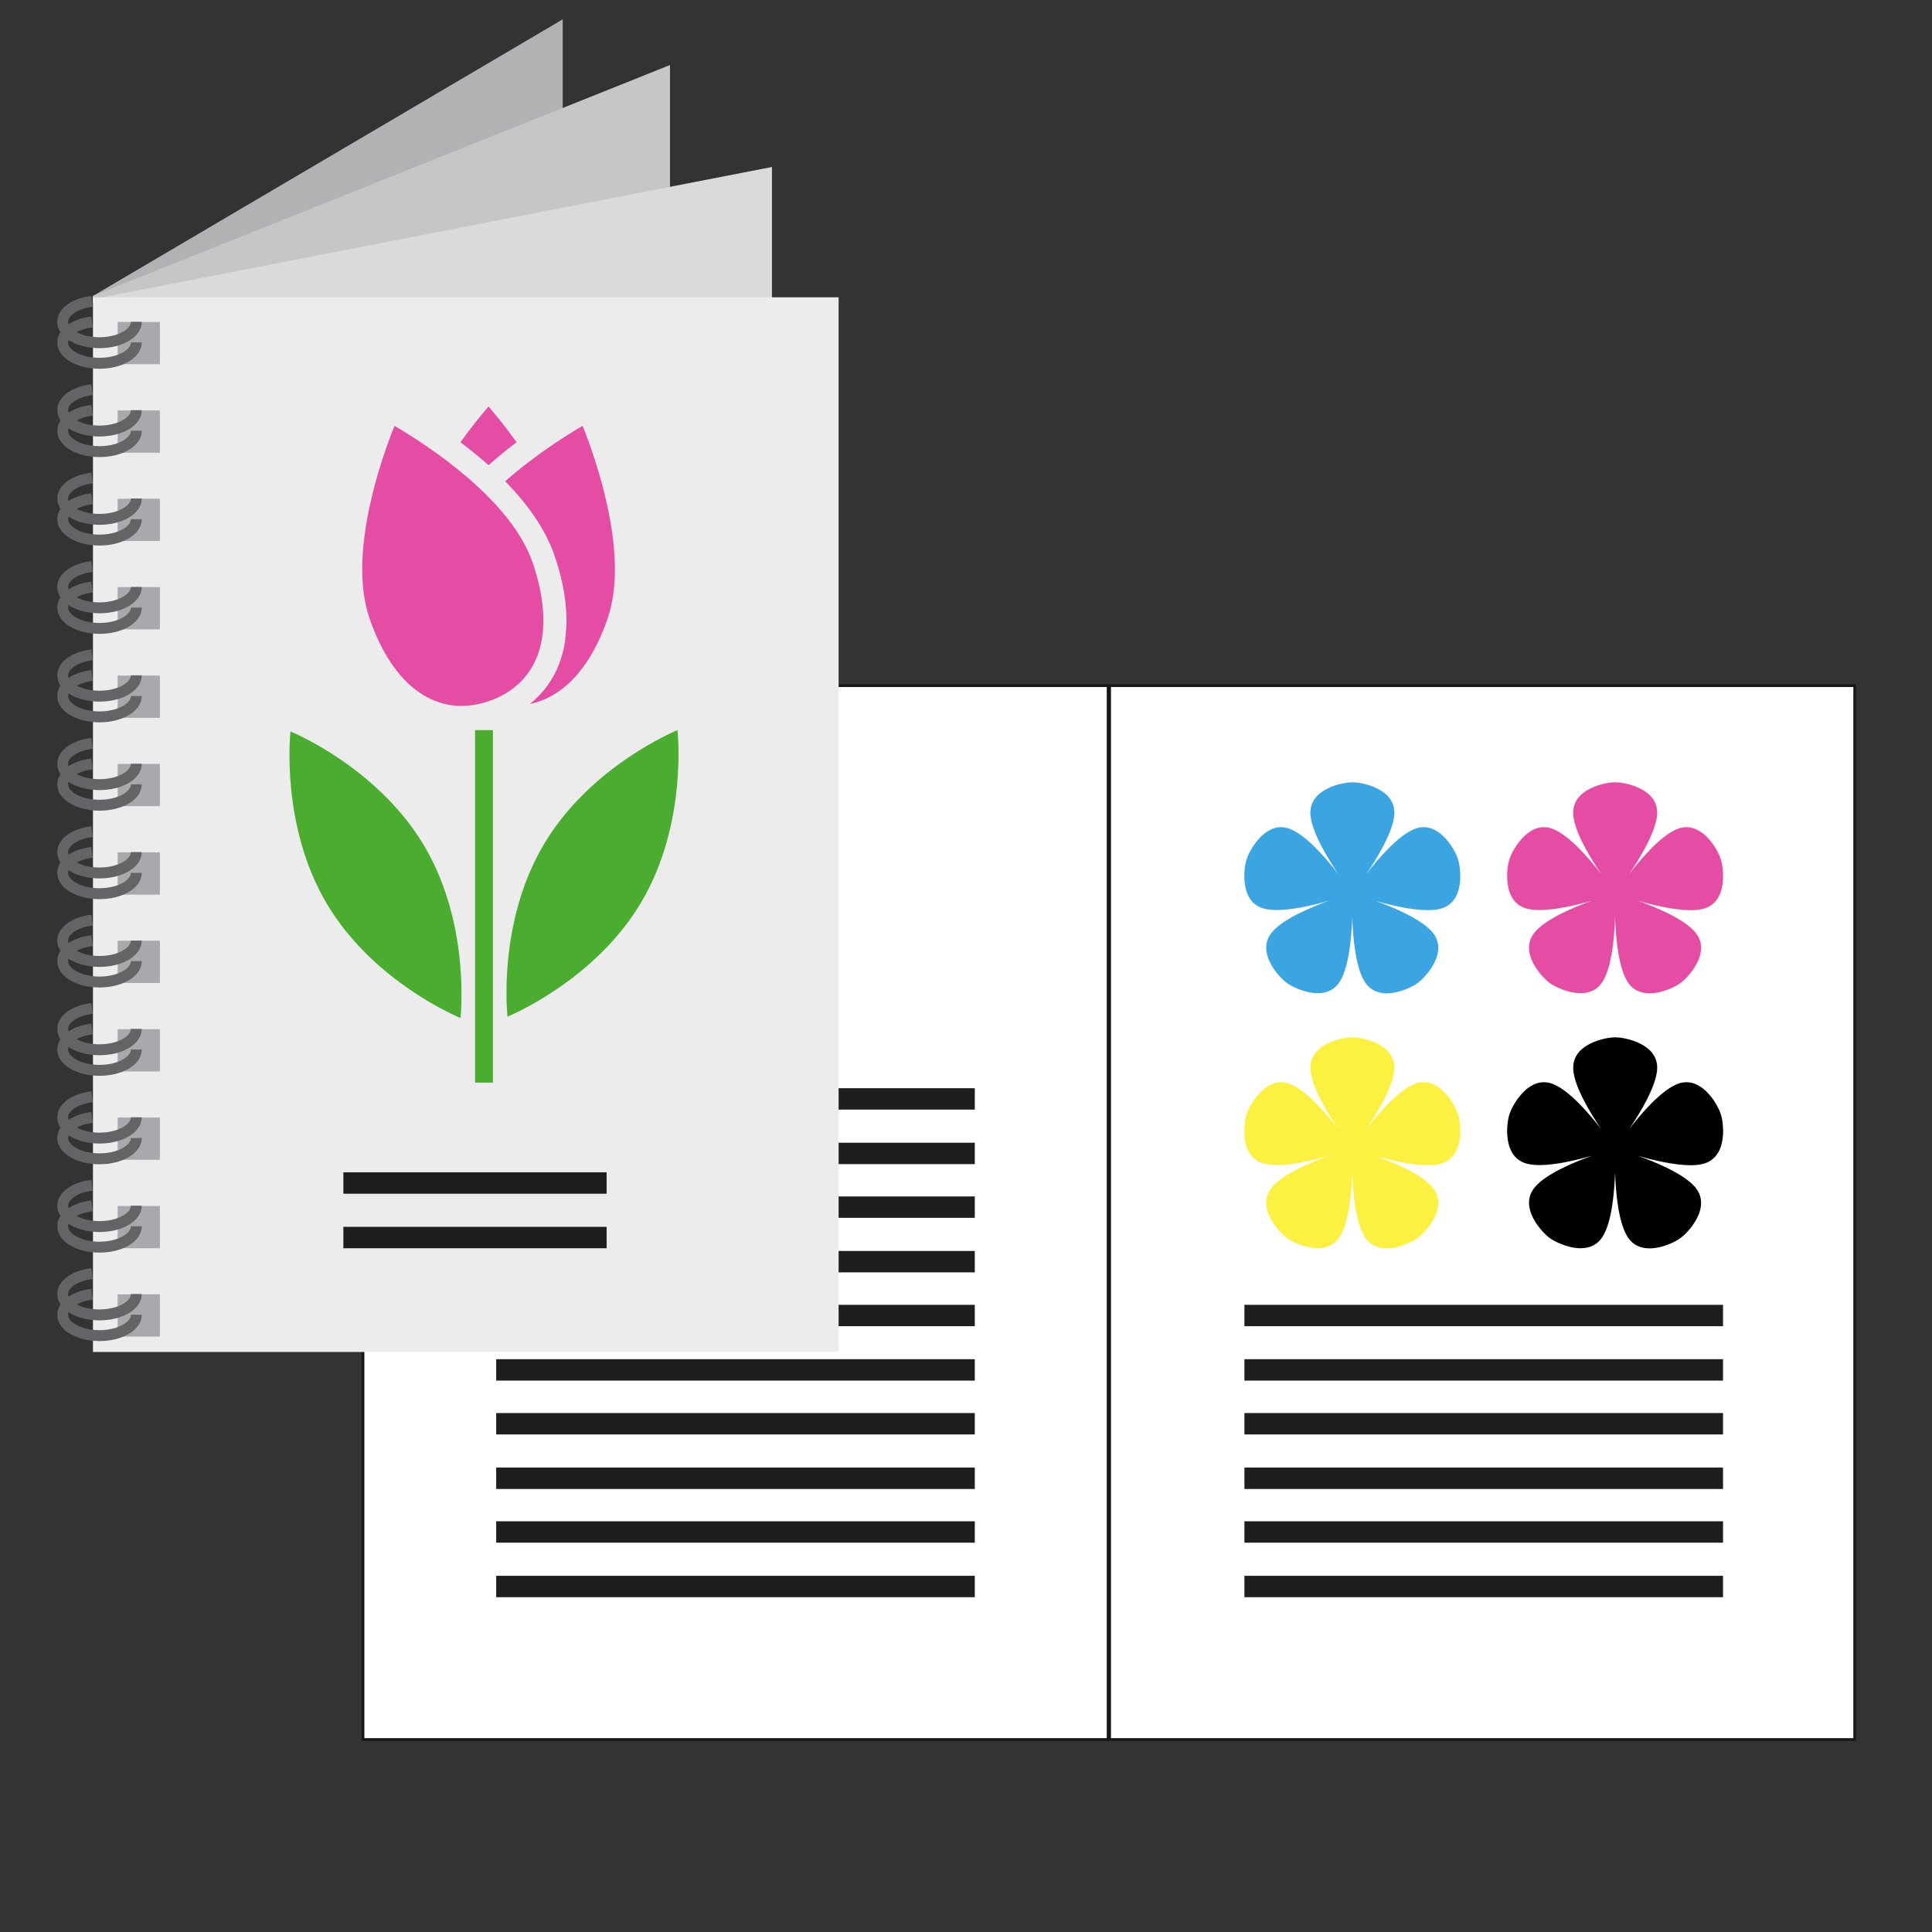 <?xml version="1.0" encoding="utf-8"?>
<!-- Generator: Adobe Illustrator 27.2.0, SVG Export Plug-In . SVG Version: 6.00 Build 0)  -->
<svg version="1.1" id="Calque_1" xmlns="http://www.w3.org/2000/svg" xmlns:xlink="http://www.w3.org/1999/xlink" x="0px" y="0px"
	 viewBox="0 0 1417.3 1417.3" style="enable-background:new 0 0 1417.3 1417.3;" xml:space="preserve">
<rect x="0" y="0" width="1417.3" height="1417.3" fill="#333333" stroke="none"/>
<style type="text/css">
	.st0{fill:#FFFFFF;stroke:#181716;stroke-width:2;stroke-miterlimit:10;}
	.st1{fill:#1E1E1C;}
	.st2{fill:#3BA5E2;}
	.st3{fill:#E54DA4;}
	.st4{fill:#FCF141;}
	.st5{fill:#B1B2B3;stroke:#231F20;stroke-width:6;stroke-miterlimit:10;}
	.st6{fill:#C5C6C6;stroke:#231F20;stroke-width:3;stroke-miterlimit:10;}
	.st7{fill:#D9DADA;stroke:#231F20;stroke-width:3;stroke-miterlimit:10;}
	.st8{fill:#ECECEC;stroke:#231F20;stroke-width:6;stroke-miterlimit:10;}
	.st9{fill:none;stroke:#181716;stroke-width:5;stroke-miterlimit:10;}
	.st10{fill:#B1B2B3;}
	.st11{fill:#C5C6C6;}
	.st12{fill:#D9DADA;}
	.st13{fill:#ECECEC;}
	.st14{fill:#A7A9AC;}
	.st15{fill:none;stroke:#636466;stroke-width:8;stroke-linejoin:round;}
	.st16{fill:#4BAD30;}
</style>
<g>
	<rect x="266.3" y="503" class="st0" width="546.6" height="773.1"/>
	<rect x="814" y="503" class="st0" width="546.6" height="773.1"/>
	<g>
		<rect x="912.9" y="997.1" class="st1" width="351.1" height="15.7"/>
		<rect x="912.9" y="957.2" class="st1" width="351.1" height="15.7"/>
	</g>
	<g>
		<rect x="912.9" y="1076.6" class="st1" width="351.1" height="15.7"/>
		<rect x="912.9" y="1036.6" class="st1" width="351.1" height="15.7"/>
	</g>
	<g>
		<rect x="912.9" y="1156" class="st1" width="351.1" height="15.7"/>
		<rect x="912.9" y="1116" class="st1" width="351.1" height="15.7"/>
	</g>
	<g>
		<rect x="364" y="838.3" class="st1" width="351.1" height="15.7"/>
		<rect x="364" y="798.3" class="st1" width="351.1" height="15.7"/>
	</g>
	<g>
		<rect x="364" y="917.7" class="st1" width="351.1" height="15.7"/>
		<rect x="364" y="877.7" class="st1" width="351.1" height="15.7"/>
	</g>
	<g>
		<rect x="364" y="997.1" class="st1" width="351.1" height="15.7"/>
		<rect x="364" y="957.2" class="st1" width="351.1" height="15.7"/>
	</g>
	<g>
		<rect x="364" y="1076.6" class="st1" width="351.1" height="15.7"/>
		<rect x="364" y="1036.6" class="st1" width="351.1" height="15.7"/>
	</g>
	<g>
		<rect x="364" y="1156" class="st1" width="351.1" height="15.7"/>
		<rect x="364" y="1116" class="st1" width="351.1" height="15.7"/>
	</g>
	<g>
		<path class="st2" d="M1069.5,630.1c-1.2-4.4-10.6-23.3-25.2-23.3c-2.4,0-4.9,0.5-7.5,1.7c-11.4,5-25.2,20.7-34.4,32.6
			c8.4-12.4,19.1-30.4,20.4-42.8c2-19.8-23.9-24.4-30.2-24.4c-0.2,0-0.4,0-0.5,0s-0.3,0-0.5,0c-6.3,0-32.2,4.6-30.2,24.4
			c1.2,12.4,11.9,30.3,20.3,42.7c-9.3-11.9-23-27.6-34.4-32.5c-2.6-1.2-5.1-1.7-7.5-1.7c-14.5,0-24,19-25.2,23.3
			c-1.9,4.9-6.3,32.4,13.7,36.7c2.5,0.5,5.3,0.8,8.3,0.8c11.8,0,27.1-3.6,38.5-6.9c-14.1,5.1-33.3,13.3-41.5,22.6
			c-13.6,15.3,6.1,34.9,10.5,37.8c2.5,2,12.7,7.5,22.6,7.5c6.4,0,12.6-2.3,16.6-9.2c6.3-10.7,8.2-31.5,8.7-46.5
			c0.5,15,2.4,35.8,8.7,46.6c4,6.9,10.3,9.2,16.6,9.2c9.9,0,20.1-5.5,22.6-7.5c4.4-2.9,24.1-22.5,10.5-37.8
			c-8.2-9.3-27.4-17.5-41.6-22.6c11.5,3.3,26.7,6.9,38.6,6.9c3,0,5.9-0.2,8.3-0.8C1075.8,662.6,1071.4,635.1,1069.5,630.1
			L1069.5,630.1z"/>
		<path class="st3" d="M1262.3,630.1c-1.2-4.4-10.6-23.3-25.2-23.3c-2.4,0-4.9,0.5-7.5,1.7c-11.4,5-25.2,20.7-34.4,32.6
			c8.4-12.4,19.1-30.4,20.4-42.8c2-19.8-23.9-24.4-30.2-24.4c-0.2,0-0.4,0-0.5,0s-0.3,0-0.5,0c-6.3,0-32.2,4.6-30.2,24.4
			c1.2,12.4,11.9,30.3,20.3,42.7c-9.3-11.9-23-27.6-34.4-32.5c-2.6-1.2-5.1-1.7-7.5-1.7c-14.5,0-24,19-25.2,23.3
			c-1.9,4.9-6.3,32.4,13.7,36.7c2.5,0.5,5.3,0.8,8.3,0.8c11.8,0,27.1-3.6,38.5-6.9c-14.1,5.1-33.3,13.3-41.5,22.6
			c-13.6,15.3,6.1,34.9,10.5,37.8c2.5,2,12.7,7.5,22.6,7.5c6.4,0,12.6-2.3,16.6-9.2c6.3-10.7,8.2-31.5,8.7-46.5
			c0.5,15,2.4,35.8,8.7,46.6c4,6.9,10.3,9.2,16.6,9.2c9.9,0,20.1-5.5,22.6-7.5c4.4-2.9,24.1-22.5,10.5-37.8
			c-8.2-9.3-27.4-17.5-41.6-22.6c11.5,3.3,26.7,6.9,38.6,6.9c3,0,5.9-0.2,8.3-0.8C1268.6,662.6,1264.2,635.1,1262.3,630.1
			L1262.3,630.1z"/>
		<path class="st4" d="M1069.5,817.2c-1.2-4.4-10.6-23.3-25.2-23.3c-2.4,0-4.9,0.5-7.5,1.7c-11.4,5-25.2,20.7-34.4,32.6
			c8.4-12.4,19.1-30.4,20.4-42.8c2-19.8-23.9-24.4-30.2-24.4c-0.2,0-0.4,0-0.5,0s-0.3,0-0.5,0c-6.3,0-32.2,4.6-30.2,24.4
			c1.2,12.4,11.9,30.3,20.3,42.7c-9.3-11.9-23-27.6-34.4-32.5c-2.6-1.2-5.1-1.7-7.5-1.7c-14.5,0-24,19-25.2,23.3
			c-1.9,4.9-6.3,32.4,13.7,36.7c2.5,0.5,5.3,0.8,8.3,0.8c11.8,0,27.1-3.6,38.5-6.9c-14.1,5.1-33.3,13.3-41.5,22.6
			c-13.6,15.3,6.1,34.9,10.5,37.8c2.5,2,12.7,7.5,22.6,7.5c6.4,0,12.6-2.3,16.6-9.2c6.3-10.7,8.2-31.5,8.7-46.5
			c0.5,15,2.4,35.8,8.7,46.6c4,6.9,10.3,9.2,16.6,9.2c9.9,0,20.1-5.5,22.6-7.5c4.4-2.9,24.1-22.5,10.5-37.8
			c-8.2-9.3-27.4-17.5-41.6-22.6c11.5,3.3,26.7,6.9,38.6,6.9c3,0,5.9-0.2,8.3-0.8C1075.8,849.6,1071.4,822.1,1069.5,817.2
			L1069.5,817.2z"/>
		<path d="M1262.3,817.2c-1.2-4.4-10.6-23.3-25.2-23.3c-2.4,0-4.9,0.5-7.5,1.7c-11.4,5-25.2,20.7-34.4,32.6
			c8.4-12.4,19.1-30.4,20.4-42.8c2-19.8-23.9-24.4-30.2-24.4c-0.2,0-0.4,0-0.5,0s-0.3,0-0.5,0c-6.3,0-32.2,4.6-30.2,24.4
			c1.2,12.4,11.9,30.3,20.3,42.7c-9.3-11.9-23-27.6-34.4-32.5c-2.6-1.2-5.1-1.7-7.5-1.7c-14.5,0-24,19-25.2,23.3
			c-1.9,4.9-6.3,32.4,13.7,36.7c2.5,0.5,5.3,0.8,8.3,0.8c11.8,0,27.1-3.6,38.5-6.9c-14.1,5.1-33.3,13.3-41.5,22.6
			c-13.6,15.3,6.1,34.9,10.5,37.8c2.5,2,12.7,7.5,22.6,7.5c6.4,0,12.6-2.3,16.6-9.2c6.3-10.7,8.2-31.5,8.7-46.5
			c0.5,15,2.4,35.8,8.7,46.6c4,6.9,10.3,9.2,16.6,9.2c9.9,0,20.1-5.5,22.6-7.5c4.4-2.9,24.1-22.5,10.5-37.8
			c-8.2-9.3-27.4-17.5-41.6-22.6c11.5,3.3,26.7,6.9,38.6,6.9c3,0,5.9-0.2,8.3-0.8C1268.6,849.6,1264.2,822.1,1262.3,817.2
			L1262.3,817.2z"/>
	</g>
</g>
<polygon class="st5" points="-1905.7,283.8 -1939.9,258.8 -1559.3,74.6 -1559.3,166.3 "/>
<polygon class="st6" points="-1911.7,282.8 -1934.3,267.8 -1486.3,107.3 -1486.3,199 "/>
<polygon class="st7" points="-1411.1,282.8 -1911.7,282.8 -1920.6,273.8 -1411.1,182.5 "/>
<rect x="-1911.7" y="278.6" class="st8" width="549.7" height="777.4"/>
<line class="st9" x1="-1873.1" y1="1056.9" x2="-1873.1" y2="279.5"/>
<polygon points="-1945.9,257.8 -1911.7,279.6 -1911.7,1060.3 -1945.9,1038.5 "/>
<polygon class="st10" points="68.2,222.3 68.2,217.1 412.8,14.2 412.8,105.4 "/>
<polygon class="st11" points="68.2,222.3 68.2,217.1 491.5,47.7 491.5,138.9 "/>
<polygon class="st12" points="566.3,222.3 68.2,222.3 68.2,219.4 566.3,122.5 "/>
<polygon class="st13" points="615.2,991.8 81.9,991.8 68.2,991.8 68.2,218.1 615.2,218.1 "/>
<rect x="86.3" y="236.2" class="st14" width="31" height="31"/>
<rect x="86.3" y="301.1" class="st14" width="31" height="31"/>
<rect x="86.3" y="365.9" class="st14" width="31" height="31"/>
<rect x="86.3" y="430.7" class="st14" width="31" height="31"/>
<rect x="86.3" y="495.6" class="st14" width="31" height="31"/>
<rect x="86.3" y="560.4" class="st14" width="31" height="31"/>
<rect x="86.3" y="625.3" class="st14" width="31" height="31"/>
<rect x="86.3" y="690.1" class="st14" width="31" height="31"/>
<rect x="86.3" y="755" class="st14" width="31" height="31"/>
<rect x="86.3" y="819.8" class="st14" width="31" height="31"/>
<rect x="86.3" y="884.7" class="st14" width="31" height="31"/>
<rect x="86.3" y="949.5" class="st14" width="31" height="31"/>
<path class="st15" d="M100,236.1c0,8.4-12.1,15.3-27,15.3s-27-6.8-27-15.3c0-7.4,9.2-13.6,21.5-15"/>
<path class="st15" d="M100,251.2c0,8.4-12.1,15.3-27,15.3s-27-6.8-27-15.3c0-7.4,9.2-13.6,21.5-15"/>
<path class="st15" d="M100,300.9c0,8.4-12.1,15.3-27,15.3s-27-6.8-27-15.3c0-7.4,9.2-13.6,21.5-15"/>
<path class="st15" d="M100,316c0,8.4-12.1,15.3-27,15.3s-27-6.8-27-15.3c0-7.4,9.2-13.6,21.5-15"/>
<path class="st15" d="M100,365.7c0,8.4-12.1,15.3-27,15.3s-27-6.8-27-15.3c0-7.4,9.2-13.6,21.5-15"/>
<path class="st15" d="M100,380.9c0,8.4-12.1,15.3-27,15.3s-27-6.8-27-15.3c0-7.4,9.2-13.6,21.5-15"/>
<path class="st15" d="M100,430.6c0,8.4-12.1,15.3-27,15.3s-27-6.8-27-15.3c0-7.4,9.2-13.6,21.5-15"/>
<path class="st15" d="M100,445.7c0,8.4-12.1,15.3-27,15.3s-27-6.8-27-15.3c0-7.4,9.2-13.6,21.5-15"/>
<path class="st15" d="M100,495.4c0,8.4-12.1,15.3-27,15.3s-27-6.8-27-15.3c0-7.4,9.2-13.6,21.5-15"/>
<path class="st15" d="M100,510.6c0,8.4-12.1,15.3-27,15.3s-27-6.8-27-15.3c0-7.4,9.2-13.6,21.5-15"/>
<path class="st15" d="M100,560.3c0,8.4-12.1,15.3-27,15.3s-27-6.8-27-15.3c0-7.4,9.2-13.6,21.5-15"/>
<path class="st15" d="M100,575.4c0,8.4-12.1,15.3-27,15.3s-27-6.8-27-15.3c0-7.4,9.2-13.6,21.5-15"/>
<path class="st15" d="M100,625.1c0,8.4-12.1,15.3-27,15.3s-27-6.8-27-15.3c0-7.4,9.2-13.6,21.5-15"/>
<path class="st15" d="M100,640.3c0,8.4-12.1,15.3-27,15.3s-27-6.8-27-15.3c0-7.4,9.2-13.6,21.5-15"/>
<path class="st15" d="M100,690c0,8.4-12.1,15.3-27,15.3s-27-6.8-27-15.3c0-7.4,9.2-13.6,21.5-15"/>
<path class="st15" d="M100,705.1c0,8.4-12.1,15.3-27,15.3s-27-6.8-27-15.3c0-7.4,9.2-13.6,21.5-15"/>
<path class="st15" d="M100,754.8c0,8.4-12.1,15.3-27,15.3s-27-6.8-27-15.3c0-7.4,9.2-13.6,21.5-15"/>
<path class="st15" d="M100,769.9c0,8.4-12.1,15.3-27,15.3s-27-6.8-27-15.3c0-7.4,9.2-13.6,21.5-15"/>
<path class="st15" d="M100,819.6c0,8.4-12.1,15.3-27,15.3s-27-6.8-27-15.3c0-7.4,9.2-13.6,21.5-15"/>
<path class="st15" d="M100,834.8c0,8.4-12.1,15.3-27,15.3s-27-6.8-27-15.3c0-7.4,9.2-13.6,21.5-15"/>
<path class="st15" d="M100,884.5c0,8.4-12.1,15.3-27,15.3s-27-6.8-27-15.3c0-7.4,9.2-13.6,21.5-15"/>
<path class="st15" d="M100,899.6c0,8.4-12.1,15.3-27,15.3s-27-6.8-27-15.3c0-7.4,9.2-13.6,21.5-15"/>
<path class="st15" d="M100,949.3c0,8.4-12.1,15.3-27,15.3s-27-6.8-27-15.3c0-7.4,9.2-13.6,21.5-15"/>
<path class="st15" d="M100,964.5c0,8.4-12.1,15.3-27,15.3s-27-6.8-27-15.3c0-7.4,9.2-13.6,21.5-15"/>
<g>
	<g>
		<path class="st16" d="M239.7,662.9c-34.4-58-26.6-126.3-26.6-126.3s63.7,25.8,98.1,83.9c34.4,58,26.6,126.3,26.6,126.3
			S274.1,721,239.7,662.9L239.7,662.9z"/>
		<path class="st16" d="M470.4,661.9c34.4-58,26.6-126.3,26.6-126.3s-63.7,25.8-98.1,83.9c-34.4,58-26.6,126.3-26.6,126.3
			S436,720,470.4,661.9z"/>
	</g>
	<rect x="348.5" y="535.6" class="st16" width="13.1" height="258.6"/>
	<g>
		<path class="st3" d="M406.7,407.2c8,23.2,10.6,44.2,7.8,62.6c4.5-12.3,7.1-26.8,7.1-43.8c0-29.5-16.2-61.9-33-87.5
			c-5.9,4.5-12,9.4-17.9,14.6C386.3,369,399.9,387.4,406.7,407.2L406.7,407.2z"/>
		<path class="st3" d="M358.4,341.3L358.4,341.3c6.9-6.2,13.8-11.8,20.6-16.9c-8.1-11.2-15.6-20.4-20.6-26.2
			c-5,5.8-12.5,14.9-20.6,26.2C344.6,329.6,351.5,335.2,358.4,341.3L358.4,341.3z"/>
	</g>
	<path class="st3" d="M289.4,312.4c-9.7,24.1-34.5,94.3-18.3,141.3c17.5,50.8,50.2,73.5,87.7,60.6c17.1-5.9,29.3-17.3,35.4-33.1
		c6.9-18.1,5.7-41.8-3.5-68.6C374.5,365.6,311.9,325.6,289.4,312.4L289.4,312.4z"/>
	<g>
		<path class="st3" d="M373.7,526C373.7,526,373.8,526,373.7,526c0.1,0,0.2-0.1,0.2-0.1C373.9,525.9,373.8,526,373.7,526z"/>
		<path class="st3" d="M427.4,312.4c-11.9,6.9-35.1,21.5-56.6,40.6c15.6,15.9,29.1,34.3,36,54.1c10.7,31,11.8,58,3.3,80.1
			c-4.5,11.8-11.9,21.5-21.3,29.2c24.2-4.9,44.6-26.5,57-62.8C461.9,406.6,437,336.5,427.4,312.4L427.4,312.4z"/>
	</g>
	<g>
		<rect x="251.9" y="900" class="st1" width="193.1" height="15.7"/>
		<rect x="251.9" y="860" class="st1" width="193.1" height="15.7"/>
	</g>
</g>
</svg>
